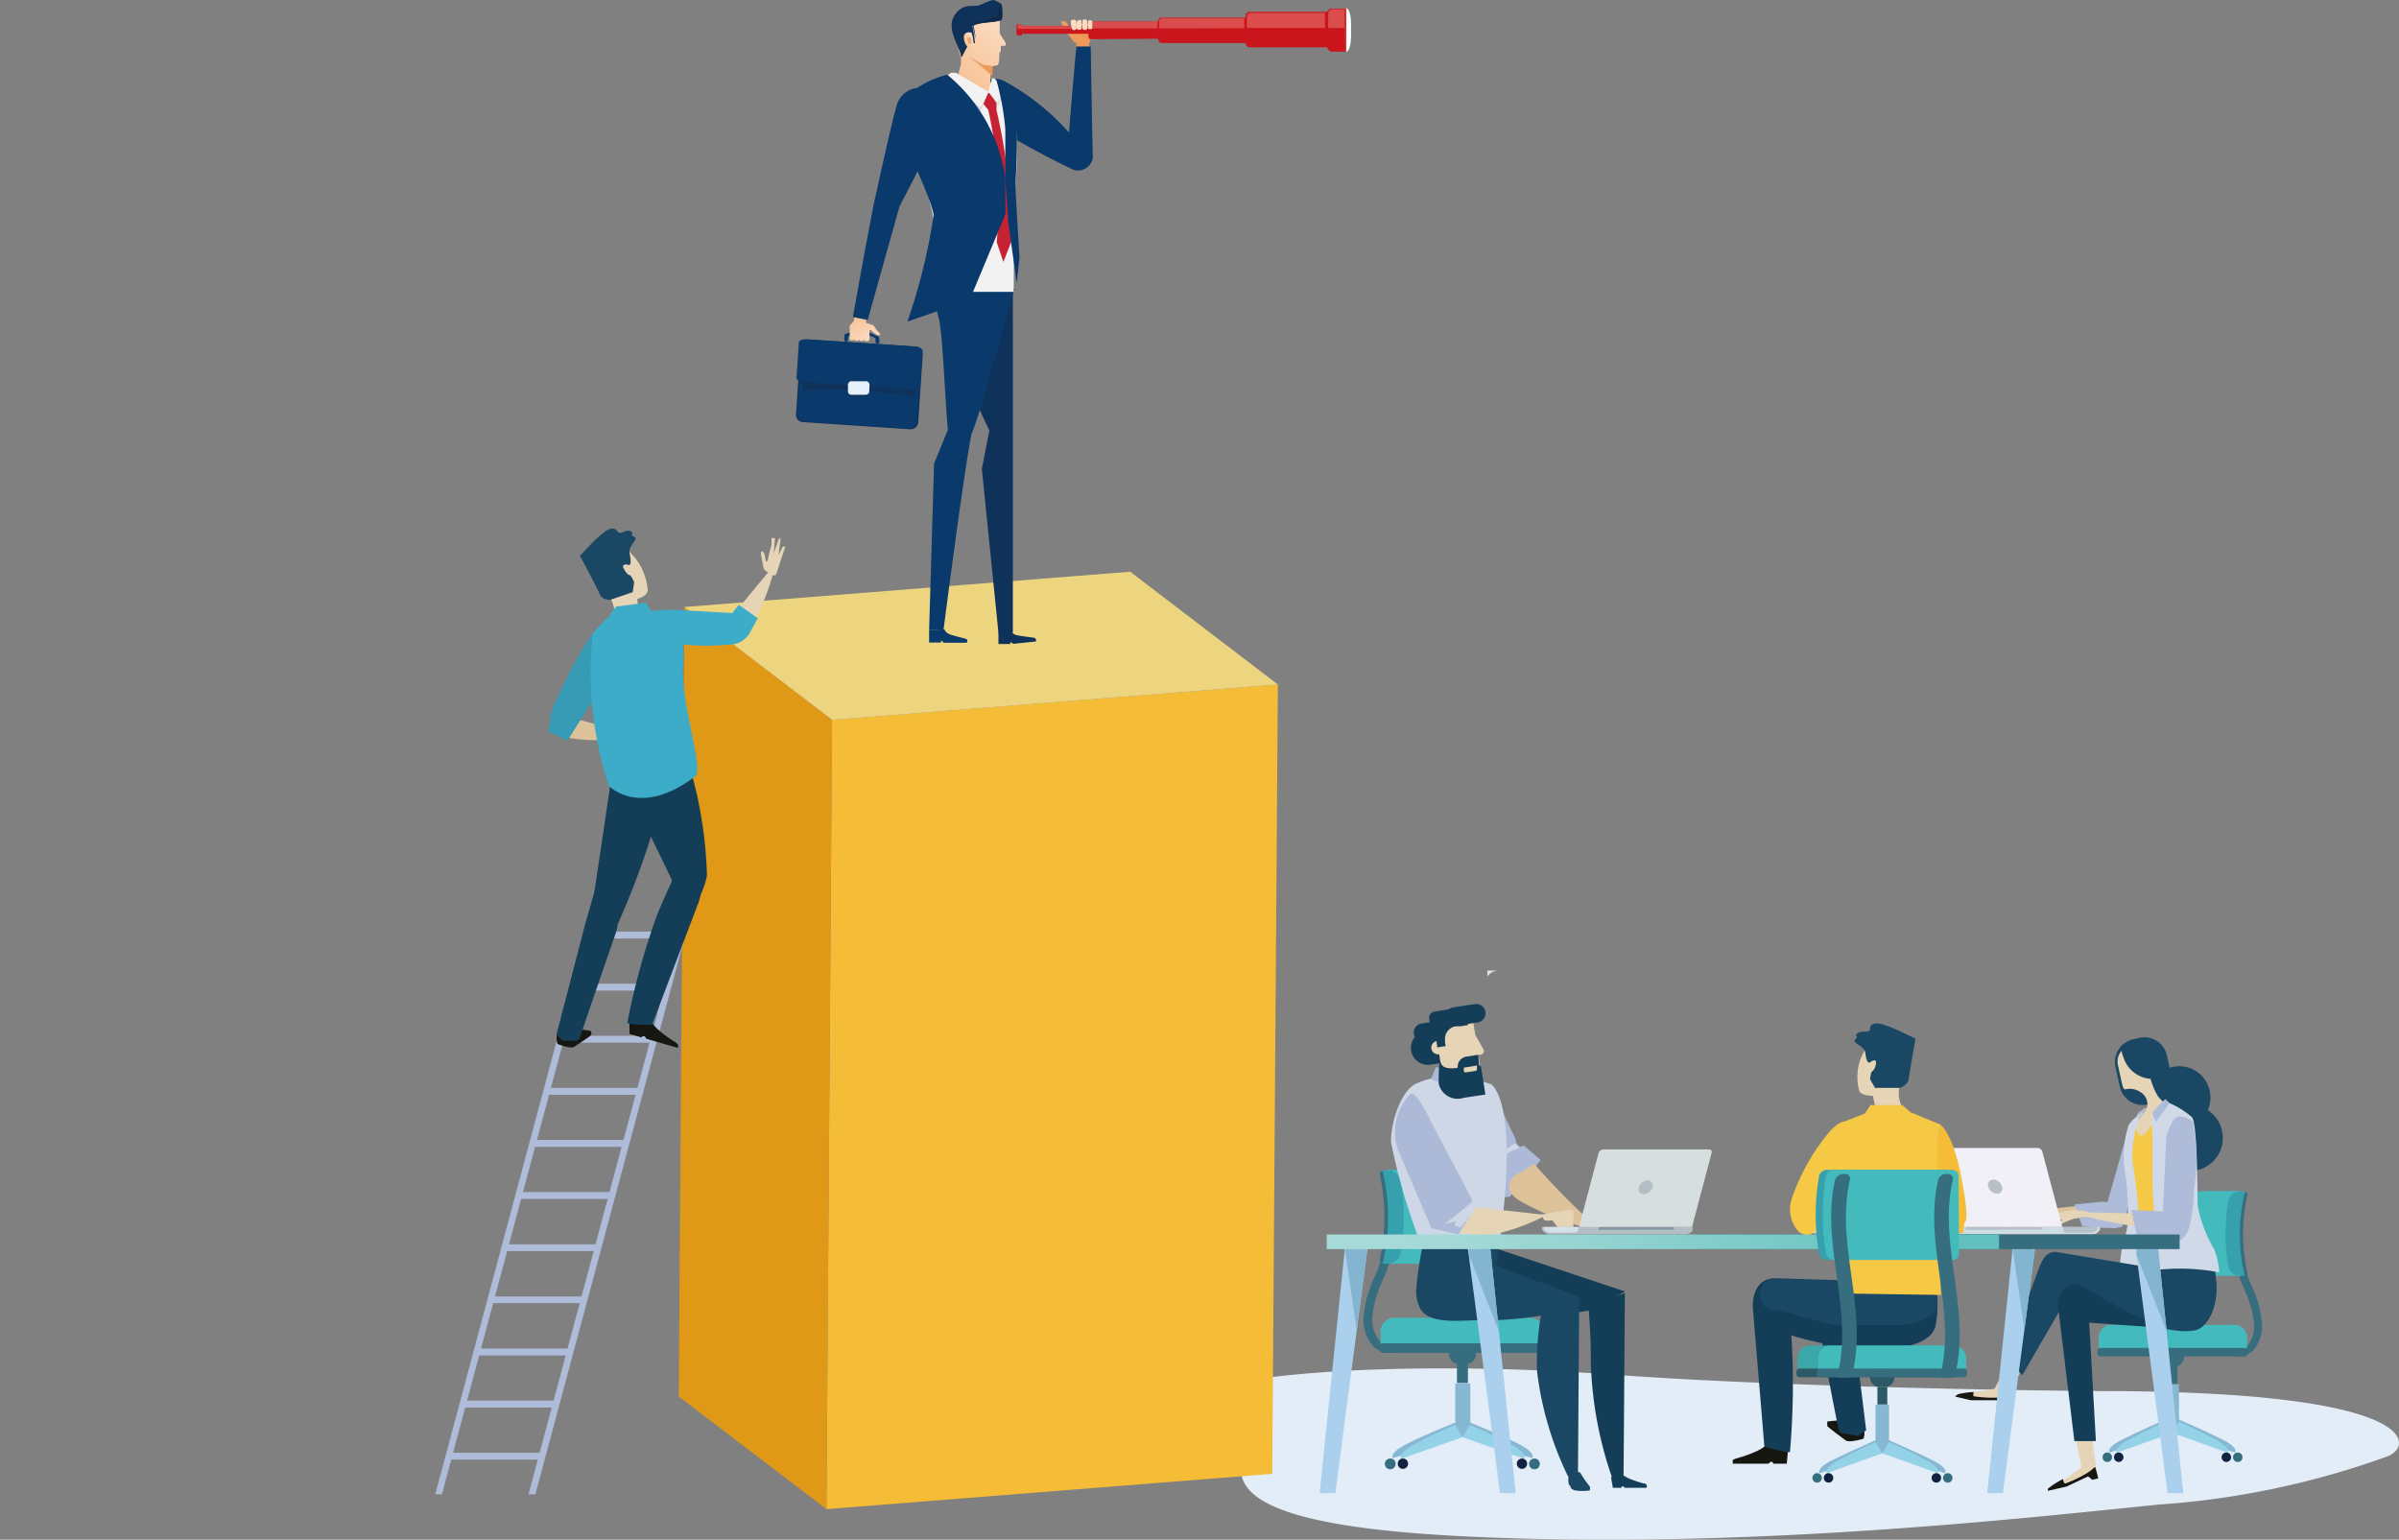 <svg xmlns="http://www.w3.org/2000/svg" xmlns:xlink="http://www.w3.org/1999/xlink" viewBox="0 0 111.44 71.53"><rect x="0" y="0" width="111.44" height="71.53" fill="#808080" stroke="none"/><defs><filter id="luminosity-noclip" x="65.45" y="-8179.69" width="12.94" height="32766" filterUnits="userSpaceOnUse" color-interpolation-filters="sRGB"><feFlood flood-color="#fff" result="bg"/><feBlend in="SourceGraphic" in2="bg"/></filter><mask id="mask" x="65.45" y="-8179.69" width="12.94" height="32766" maskUnits="userSpaceOnUse"><g style="filter:url(#luminosity-noclip)"/></mask><linearGradient id="New_Gradient_Swatch_95" x1="-1969.16" y1="312.91" x2="-1954.87" y2="353.9" gradientTransform="matrix(-0.22, 0, 0, 0.22, -354.13, -67.7)" gradientUnits="userSpaceOnUse"><stop offset="0" stop-color="#fff"/><stop offset="1"/></linearGradient><filter id="luminosity-noclip-2" x="17.03" y="-8179.69" width="19.44" height="32766" filterUnits="userSpaceOnUse" color-interpolation-filters="sRGB"><feFlood flood-color="#fff" result="bg"/><feBlend in="SourceGraphic" in2="bg"/></filter><mask id="mask-2" x="17.03" y="-8179.69" width="19.44" height="32766" maskUnits="userSpaceOnUse"><g style="filter:url(#luminosity-noclip-2)"/></mask><linearGradient id="New_Gradient_Swatch_95-2" x1="-1769.33" y1="317.84" x2="-1747.84" y2="379.44" xlink:href="#New_Gradient_Swatch_95"/><filter id="luminosity-noclip-3" x="62.92" y="-8179.69" width="30.79" height="32766" filterUnits="userSpaceOnUse" color-interpolation-filters="sRGB"><feFlood flood-color="#fff" result="bg"/><feBlend in="SourceGraphic" in2="bg"/></filter><mask id="mask-3" x="62.92" y="-8179.69" width="30.79" height="32766" maskUnits="userSpaceOnUse"><g style="filter:url(#luminosity-noclip-3)"/></mask><linearGradient id="New_Gradient_Swatch_95-3" x1="-1983.89" y1="321.18" x2="-1983.89" y2="462.88" xlink:href="#New_Gradient_Swatch_95"/><filter id="luminosity-noclip-4" x="0" y="-8179.69" width="22.44" height="32766" filterUnits="userSpaceOnUse" color-interpolation-filters="sRGB"><feFlood flood-color="#fff" result="bg"/><feBlend in="SourceGraphic" in2="bg"/></filter><mask id="mask-4" x="0" y="-8179.69" width="22.44" height="32766" maskUnits="userSpaceOnUse"><g style="filter:url(#luminosity-noclip-4)"/></mask><linearGradient id="New_Gradient_Swatch_95-4" x1="-1676.07" y1="359.42" x2="-1676.07" y2="462.66" xlink:href="#New_Gradient_Swatch_95"/><filter id="luminosity-noclip-5" x="65.45" y="4.08" width="12.94" height="5.83" filterUnits="userSpaceOnUse" color-interpolation-filters="sRGB"><feFlood flood-color="#fff" result="bg"/><feBlend in="SourceGraphic" in2="bg"/></filter><mask id="mask-5" x="65.45" y="4.08" width="12.94" height="5.83" maskUnits="userSpaceOnUse"><g style="mask:url(#mask);filter:url(#luminosity-noclip-5)"><path d="M78.38,9.91H65.45v0a2.6,2.6,0,0,1,2.6-2.6,2.75,2.75,0,0,1,.7.1,3.81,3.81,0,0,1,7.59.52v0A2.31,2.31,0,0,1,78.38,9.91Z" style="mix-blend-mode:multiply;fill:url(#New_Gradient_Swatch_95)"/></g></mask><linearGradient id="New_Gradient_Swatch_82" x1="-1969.16" y1="312.91" x2="-1954.87" y2="353.9" gradientTransform="matrix(-0.22, 0, 0, 0.22, -354.13, -67.7)" gradientUnits="userSpaceOnUse"><stop offset="0" stop-color="#acc1d6"/><stop offset="1" stop-color="#acc1d6"/></linearGradient><filter id="luminosity-noclip-6" x="17.03" y="6.95" width="19.44" height="8.76" filterUnits="userSpaceOnUse" color-interpolation-filters="sRGB"><feFlood flood-color="#fff" result="bg"/><feBlend in="SourceGraphic" in2="bg"/></filter><mask id="mask-6" x="17.03" y="6.95" width="19.44" height="8.76" maskUnits="userSpaceOnUse"><g style="mask:url(#mask-2);filter:url(#luminosity-noclip-6)"><path d="M36.47,15.71H17v-.06a3.91,3.91,0,0,1,3.91-3.9,4,4,0,0,1,1,.14,5.74,5.74,0,0,1,11.42.79v0A3.49,3.49,0,0,1,36.47,15.71Z" style="mix-blend-mode:multiply;fill:url(#New_Gradient_Swatch_95-2)"/></g></mask><linearGradient id="New_Gradient_Swatch_82-2" x1="-1757.79" y1="350.92" x2="-1736.31" y2="412.52" xlink:href="#New_Gradient_Swatch_82"/><filter id="luminosity-noclip-7" x="62.92" y="14.42" width="30.79" height="18.53" filterUnits="userSpaceOnUse" color-interpolation-filters="sRGB"><feFlood flood-color="#fff" result="bg"/><feBlend in="SourceGraphic" in2="bg"/></filter><mask id="mask-7" x="62.92" y="14.42" width="30.79" height="18.53" maskUnits="userSpaceOnUse"><g style="mask:url(#mask-3);filter:url(#luminosity-noclip-7)"><path d="M65.44,27.75a4.92,4.92,0,0,1,0-.67,5.67,5.67,0,0,1,4.36-5.52h0L70,21.5h.07l.18,0h.11l.16,0h.55a6,6,0,0,1,1.54.21A8.34,8.34,0,0,1,76,16h0a9.15,9.15,0,0,1,1.13-.68l0,0,.24-.11.1,0,.22-.1.13,0,.21-.08.16-.05.19-.06.27-.08.21-.05.24-.06.15,0,.23,0,.16,0,.24,0,.15,0,.26,0h.53a8.34,8.34,0,0,1,8.34,8.34v0a5.09,5.09,0,0,1,3.84,2.55l0,0,.08.15,0,.06.06.14,0,.08.06.13,0,.1.05.12,0,.11a.56.56,0,0,1,0,.12l0,.11s0,.08,0,.12,0,.08,0,.12l0,.12s0,.08,0,.13,0,.07,0,.11,0,.09,0,.14,0,.07,0,.1a1,1,0,0,1,0,.17s0,0,0,.08v.59a1.94,1.94,0,0,1,0,.24v0A5.09,5.09,0,0,1,88.63,33H65.52a2.6,2.6,0,0,1-.08-5.2Z" style="mix-blend-mode:multiply;fill:url(#New_Gradient_Swatch_95-3)"/></g></mask><linearGradient id="New_Gradient_Swatch_82-3" x1="-1983.89" y1="321.18" x2="-1983.89" y2="462.88" xlink:href="#New_Gradient_Swatch_82"/><filter id="luminosity-noclip-8" x="0" y="19.47" width="22.44" height="13.5" filterUnits="userSpaceOnUse" color-interpolation-filters="sRGB"><feFlood flood-color="#fff" result="bg"/><feBlend in="SourceGraphic" in2="bg"/></filter><mask id="mask-8" x="0" y="19.47" width="22.44" height="13.5" maskUnits="userSpaceOnUse"><g style="mask:url(#mask-4);filter:url(#luminosity-noclip-8)"><path d="M1.83,29.19c0-.16,0-.33,0-.49a4.13,4.13,0,0,1,3.17-4H5l.15,0h0l.14,0H6a4.2,4.2,0,0,1,1.12.15,6.05,6.05,0,0,1,2.47-4.1h0a6.3,6.3,0,0,1,.83-.5h0l.18-.08.07,0,.16-.06.09,0,.16-.06.11,0,.14,0,.2-.06.15,0,.17,0,.12,0,.16,0,.12,0,.17,0h.11l.2,0h.38a6.08,6.08,0,0,1,6.08,6.07v0A3.73,3.73,0,0,1,22,27.44v0l.06.11,0,.05a1,1,0,0,1,0,.1l0,.06,0,.09,0,.07,0,.09a.24.24,0,0,1,0,.08l0,.08,0,.09a.24.24,0,0,0,0,.08s0,.06,0,.09,0,.06,0,.09,0,.06,0,.09,0,.06,0,.08,0,.07,0,.11,0,.05,0,.07,0,.08,0,.12v.06a1.21,1.21,0,0,1,0,.19,1.27,1.27,0,0,1,0,.2v0a1.1,1.1,0,0,1,0,.18h0A3.7,3.7,0,0,1,18.73,33H1.9a1.89,1.89,0,0,1-.07-3.78Z" style="mix-blend-mode:multiply;fill:url(#New_Gradient_Swatch_95-4)"/></g></mask><linearGradient id="New_Gradient_Swatch_82-4" x1="-1676.07" y1="359.42" x2="-1676.07" y2="462.66" xlink:href="#New_Gradient_Swatch_82"/><radialGradient id="New_Gradient_Swatch_39" cx="63.11" cy="47.86" r="27.84" gradientUnits="userSpaceOnUse"><stop offset="0" stop-color="#cce8e6"/><stop offset="1" stop-color="#62c1be"/></radialGradient><linearGradient id="linear-gradient" x1="321.46" y1="-15.51" x2="322.99" y2="-15.51" gradientTransform="matrix(-0.99, 0.16, 0.16, 0.99, 370.86, -33.25)" gradientUnits="userSpaceOnUse"><stop offset="0" stop-color="#ec9959"/><stop offset="1" stop-color="#edad7c"/></linearGradient><linearGradient id="linear-gradient-2" x1="322.3" y1="-16.04" x2="322.54" y2="-16.04" gradientTransform="matrix(-0.99, 0.16, 0.16, 0.99, 370.86, -33.25)" gradientUnits="userSpaceOnUse"><stop offset="0" stop-color="#fbdbc2"/><stop offset="1" stop-color="#f7c59b"/></linearGradient><linearGradient id="linear-gradient-3" x1="322.03" y1="-16.01" x2="322.28" y2="-16.01" xlink:href="#linear-gradient-2"/><linearGradient id="linear-gradient-4" x1="321.77" y1="-15.98" x2="322.05" y2="-15.98" xlink:href="#linear-gradient-2"/><linearGradient id="linear-gradient-5" x1="321.54" y1="-15.9" x2="321.81" y2="-15.9" xlink:href="#linear-gradient-2"/><linearGradient id="linear-gradient-6" x1="762.48" y1="-62.08" x2="760.42" y2="-59.95" gradientTransform="translate(-715.2 69.86) rotate(-0.5)" xlink:href="#linear-gradient-2"/><linearGradient id="linear-gradient-7" x1="757.7" y1="26.11" x2="757.34" y2="26.23" gradientTransform="translate(-708.7 81.9) rotate(-8.04)" xlink:href="#linear-gradient-2"/><linearGradient id="linear-gradient-8" x1="757.44" y1="26.17" x2="757.59" y2="26.17" gradientTransform="translate(-708.7 81.9) rotate(-8.04)" xlink:href="#linear-gradient"/><linearGradient id="linear-gradient-9" x1="248.79" y1="3.18" x2="249.63" y2="2.76" gradientTransform="matrix(-1, 0, 0, 1, 294.64, 0)" xlink:href="#linear-gradient"/><linearGradient id="linear-gradient-10" x1="41.75" y1="-15.28" x2="41.1" y2="-16.34" gradientTransform="translate(-2.54 27.76) rotate(4.65)" xlink:href="#linear-gradient-2"/></defs><title>アセット 3</title><g id="レイヤー_2" data-name="レイヤー 2"><g id="レイヤー_1-2" data-name="レイヤー 1"><g style="mask:url(#mask-5)"><path d="M78.38,9.91H65.45v0a2.6,2.6,0,0,1,2.6-2.6,2.75,2.75,0,0,1,.7.1,3.81,3.81,0,0,1,7.59.52v0A2.31,2.31,0,0,1,78.38,9.91Z" style="fill:url(#New_Gradient_Swatch_82)"/></g><g style="mask:url(#mask-6)"><path d="M36.47,15.71H17v-.06a3.91,3.91,0,0,1,3.91-3.9,4,4,0,0,1,1,.14,5.74,5.74,0,0,1,11.42.79v0A3.49,3.49,0,0,1,36.47,15.71Z" style="fill:url(#New_Gradient_Swatch_82-2)"/></g><g style="mask:url(#mask-7)"><path d="M65.44,27.75a4.92,4.92,0,0,1,0-.67,5.67,5.67,0,0,1,4.36-5.52h0L70,21.5h.07l.18,0h.11l.16,0h.55a6,6,0,0,1,1.54.21A8.34,8.34,0,0,1,76,16h0a9.15,9.15,0,0,1,1.13-.68l0,0,.24-.11.1,0,.22-.1.13,0,.21-.08.16-.05.19-.06.27-.08.21-.05.24-.06.15,0,.23,0,.16,0,.24,0,.15,0,.26,0h.53a8.34,8.34,0,0,1,8.34,8.34v0a5.09,5.09,0,0,1,3.84,2.55l0,0,.08.15,0,.06.06.14,0,.08.06.13,0,.1.05.12,0,.11a.56.56,0,0,1,0,.12l0,.11s0,.08,0,.12,0,.08,0,.12l0,.12s0,.08,0,.13,0,.07,0,.11,0,.09,0,.14,0,.07,0,.1a1,1,0,0,1,0,.17s0,0,0,.08v.59a1.94,1.94,0,0,1,0,.24v0A5.09,5.09,0,0,1,88.63,33H65.52a2.6,2.6,0,0,1-.08-5.2Z" style="fill:url(#New_Gradient_Swatch_82-3)"/></g><g style="mask:url(#mask-8)"><path d="M1.83,29.19c0-.16,0-.33,0-.49a4.13,4.13,0,0,1,3.17-4H5l.15,0h0l.14,0H6a4.2,4.2,0,0,1,1.12.15,6.05,6.05,0,0,1,2.47-4.1h0a6.3,6.3,0,0,1,.83-.5h0l.18-.08.07,0,.16-.06.09,0,.16-.06.11,0,.14,0,.2-.06.15,0,.17,0,.12,0,.16,0,.12,0,.17,0h.11l.2,0h.38a6.08,6.08,0,0,1,6.08,6.07v0A3.73,3.73,0,0,1,22,27.44v0l.06.11,0,.05a1,1,0,0,1,0,.1l0,.06,0,.09,0,.07,0,.09a.24.24,0,0,1,0,.08l0,.08,0,.09a.24.24,0,0,0,0,.08s0,.06,0,.09,0,.06,0,.09,0,.06,0,.09,0,.06,0,.08,0,.07,0,.11,0,.05,0,.07,0,.08,0,.12v.06a1.21,1.21,0,0,1,0,.19,1.27,1.27,0,0,1,0,.2v0a1.1,1.1,0,0,1,0,.18h0A3.7,3.7,0,0,1,18.73,33H1.9a1.89,1.89,0,0,1-.07-3.78Z" style="fill:url(#New_Gradient_Swatch_82-4)"/></g><path d="M69.63,45.09h-.54v.28A.66.66,0,0,1,69.63,45.09Z" style="fill:#dbe4e9"/><path d="M98.65,64.63c-4,0-16.28-.21-23.75-.77-13.85-1-25.16.76-17.73,2.78,2.08.57-3.9,4,10.76,4.73,12.87.65,26-.83,32.33-1.47a38.94,38.94,0,0,0,10.64-2.24C112.09,67.22,112.53,64.76,98.65,64.63Z" style="fill:#e3edf8"/><path d="M64.52,62.84a1.11,1.11,0,0,1-.7-.26A1.9,1.9,0,0,1,63.36,61a5.79,5.79,0,0,1,.46-1.61,6.13,6.13,0,0,0,.56-3.41l.41-.06a6.63,6.63,0,0,1-.59,3.62A5.42,5.42,0,0,0,63.77,61a1.61,1.61,0,0,0,.31,1.29.68.68,0,0,0,.54.15l.08.4A.72.72,0,0,1,64.52,62.84Z" style="fill:#366d7f"/><path d="M67.65,66.07l.39.6-3.33,1.07s-.22-.21.6-.64S67.65,66.07,67.65,66.07Z" style="fill:#86b7d3"/><path d="M68.24,66.07l-.4.6,3.33,1.07s.23-.21-.59-.64S68.24,66.07,68.24,66.07Z" style="fill:#86b7d3"/><rect x="67.6" y="64.27" width="0.7" height="2.48" style="fill:#86b7d3"/><path d="M67.6,66.2l.34.57-2.85,1s-.19-.2.51-.61A20,20,0,0,1,67.6,66.2Z" style="fill:#94d3e7"/><path d="M68.28,66.2l-.34.57,2.86,1s.19-.2-.51-.61A20.8,20.8,0,0,0,68.28,66.2Z" style="fill:#94d3e7"/><path d="M65.41,68a.24.24,0,1,1-.24-.24A.24.24,0,0,1,65.41,68Z" style="fill:#112240"/><path d="M70.94,68a.24.24,0,0,1-.24.24.24.24,0,1,1,0-.48A.24.24,0,0,1,70.94,68Z" style="fill:#112240"/><path d="M64.83,68a.25.25,0,1,1-.24-.24A.24.24,0,0,1,64.83,68Z" style="fill:#366d7f"/><path d="M71.53,68a.25.25,0,1,1-.25-.24A.25.25,0,0,1,71.53,68Z" style="fill:#366d7f"/><rect x="67.68" y="63.36" width="0.51" height="0.89" style="fill:#366d7f"/><path d="M68.57,62.89a.49.49,0,0,1-.5.49h-.28a.49.49,0,0,1-.49-.49h0a.49.49,0,0,1,.49-.5h.28a.5.5,0,0,1,.5.5Z" style="fill:#366d7f"/><path d="M71.72,62.43s0-.42,0-.48a.66.66,0,0,0-.58-.73H64.71a.66.66,0,0,0-.58.73c0,.06,0,.43,0,.48Z" style="fill:#43bbbd"/><path d="M64.07,62.63c0,.12.07.22.16.22h7.41c.09,0,.16-.1.16-.22h0c0-.12-.07-.22-.16-.22H64.23c-.09,0-.16.1-.16.22Z" style="fill:#366d7f"/><path d="M64.43,58.71l1.35,0c1.1,0,2.06-.19,2.11-.47a9.36,9.36,0,0,0,0-3.42c0-.28-1-.48-2.15-.47l-1.37,0A9.19,9.19,0,0,1,64.43,58.71Z" style="fill:#43bbbd"/><path d="M64.28,54.41c-.12,0-.21.06-.19.13a9.33,9.33,0,0,1,0,4c0,.07.07.13.19.13h0c.12,0,.24-.06.25-.13a9.18,9.18,0,0,0,0-4c0-.07-.13-.13-.25-.13Z" style="fill:#366d7f"/><path d="M64.23,58.71l.29,0a.59.59,0,0,0,.54-.48,9.37,9.37,0,0,0,0-3.38.59.59,0,0,0-.55-.48l-.29,0A9.46,9.46,0,0,1,64.23,58.71Z" style="fill:#36a0ad"/><path d="M67.87,50.29s-.94.34,0,3,1.51,2.38,1.51,2.38l.75-.07,1.44-1.71-.78-.67-.15.06a.39.39,0,0,1-.23-.27c0-.19-.33-.65-.94-2.14A1.31,1.31,0,0,0,67.87,50.29Z" style="fill:#acbad7"/><path d="M71.27,54.07a32.53,32.53,0,0,0,2.53,2.6c.49.42.88.27.29.47a12.87,12.87,0,0,1-3.48-1.35c-.77-.44-.54-1-.11-1.25S71.27,54.07,71.27,54.07Z" style="fill:#dec29a"/><path d="M69.72,53.53l.48-.3.19-.12a.41.41,0,0,0,.21.21l-.4.16-.43.28-.44.53Z" style="fill:#ced7e6"/><path d="M69.61,58.06,66.08,58a29.4,29.4,0,0,1-1.46-4.91c-.05-.74.39-2.37,1.15-2.74a3.65,3.65,0,0,1,1-.3,6,6,0,0,1,2.49.32S70.64,51.09,69.61,58.06Z" style="fill:#ced7e6"/><path d="M75.42,68.49s-.34.52-.52.2a17.88,17.88,0,0,1-1-5.3c0-1.69-.12-2.71-.12-2.71l1.7-.61Z" style="fill:#143e58"/><path d="M69.49,58l6,2-1.56.87s-6.16,1.08-6.26-1.2C67.53,57.81,69.49,58,69.49,58Z" style="fill:#143e58"/><path d="M73.3,68.53s-.31.29-.49,0a15.33,15.33,0,0,1-1.41-4.82,12.63,12.63,0,0,1,.23-2.85l1.73-.6Z" style="fill:#194764"/><path d="M67.64,58.09l5.69,2.15-1.56.85S66,62.16,65.88,59.88,67.64,58.09,67.64,58.09Z" style="fill:#194764"/><path d="M65.78,60a1.8,1.8,0,0,0,.25.89c.54.65,1.82.44,2.84.44a5.41,5.41,0,0,0,.33-.8L69.63,58,66.06,58A16.51,16.51,0,0,0,65.78,60Z" style="fill:#194764"/><path d="M71.58,56.43l1.3-.23s.21,0,.21.12,0,.79,0,.79L72.84,57l-.34.21-.39-.52a1,1,0,0,1-.37,0S71.58,56.43,71.58,56.43Z" style="fill:#e6d4b7"/><path d="M68.37,56.06l3.46.39a9.4,9.4,0,0,1-2.71.95,7.33,7.33,0,0,1-1.64-.19Z" style="fill:#e6d4b7"/><path d="M66.67,52.48l1.72,3.27-.1.26.27.05-.81,1.29-1.26-.29-1.55-3.65a2.54,2.54,0,0,1,.56-2.57C65.8,50.58,66.51,52.22,66.67,52.48Z" style="fill:#acbad7"/><path d="M67.11,56.86s.81-.62,1.23-1l0,.11.27.05-.28.44-.49.57-.28-.1.1-.2Z" style="fill:#ced7e6"/><path d="M73.85,69.06a.39.39,0,0,1,0,.18,2.37,2.37,0,0,1-.7,0,.53.53,0,0,1-.19-.12s0-.06,0-.07,0,0,0,0-.08-.07-.08-.08a1,1,0,0,1,0-.46s.46-.22.54-.07A5.28,5.28,0,0,0,73.85,69.06Z" style="fill:#194764"/><path d="M74.84,68.64l.08.48h.4s0-.07.06-.07.07.07.1.07h1a.13.13,0,0,0-.13-.2c-.21-.07-.84-.23-1-.45S74.84,68.64,74.84,68.64Z" style="fill:#143e58"/><rect x="66.68" y="49.58" width="0.62" height="0.88" transform="translate(-5.75 91.23) rotate(-66.28)" style="fill:#acbad7"/><path d="M68.12,47.65a.43.43,0,0,1-.36.49l-1.59.25a.43.43,0,0,1-.49-.35h0a.42.42,0,0,1,.36-.49l1.59-.25a.43.43,0,0,1,.49.35Z" style="fill:#143e58"/><path d="M67.94,48.43a.78.78,0,0,1-.65.9l-.84.13a.78.78,0,0,1-.9-.65h0a.8.8,0,0,1,.66-.91l.83-.13a.78.78,0,0,1,.9.66Z" style="fill:#143e58"/><path d="M68.77,49.58l-.39-2.44c-.06-.39-.31,0-.7.11l-.38.06a.71.71,0,0,0-.59.81L67,49.86Z" style="fill:#e6d4b7"/><path d="M67.11,48.62a.32.32,0,0,1-.26.36h0a.32.32,0,0,1-.36-.26h0a.32.32,0,0,1,.26-.36h0a.32.32,0,0,1,.36.26Z" style="fill:#e6d4b7"/><path d="M68.44,48.85a.18.18,0,0,0,.2.15l.15,0a.18.18,0,0,0,.14-.21s-.46-.88-.56-.86a.33.33,0,0,0-.05.19Z" style="fill:#e6d4b7"/><path d="M67.76,49.6c-.7.11-.81-.09-.87-.34a5.34,5.34,0,0,0-.06.85l0,.22A.9.9,0,0,0,68,51l1-.15-.17-1.09-.05-.26Z" style="fill:#143e58"/><path d="M68.67,49l-.56.09a.47.47,0,0,0-.39.54.42.42,0,0,0,0,.12l1-.16Z" style="fill:#143e58"/><path d="M68,49.6l0,.16a.08.08,0,0,0,.09.06l.46-.07a.08.08,0,0,0,.06-.09l0-.16Z" style="fill:#e6d4b7"/><path d="M68.07,46.75,66.63,47a.29.29,0,0,0-.24.33l.09.56,1.72-.27Z" style="fill:#143e58"/><path d="M69,47a.43.43,0,0,1-.36.5l-1,.15a.43.43,0,0,1-.5-.36h0a.44.44,0,0,1,.36-.49l1-.15A.43.43,0,0,1,69,47Z" style="fill:#143e58"/><rect x="66.69" y="47.59" width="0.39" height="1.04" transform="translate(-6.68 11.01) rotate(-8.96)" style="fill:#143e58"/><rect x="66.76" y="47.07" width="1.16" height="1.22" transform="translate(-6.6 11.06) rotate(-8.95)" style="fill:#143e58"/><path d="M67.13,48.35a.59.59,0,0,1,.49-.67l.3,0c.32-.05.53.19.58.51h0a.59.59,0,0,1-.49.67l-.21,0a.59.59,0,0,1-.67-.49Z" style="fill:#e6d4b7"/><path d="M71.63,57.14h0V57h7v.17h0l0,0a.47.47,0,0,1-.43.17h-6.1a.48.48,0,0,1-.44-.17Z" style="fill:#b3bfc5"/><path d="M73.31,57.17h0v0a.31.31,0,0,1-.11.09H72.13a.48.48,0,0,1-.42-.14l0,0h0V57h1.62Z" style="fill:#d5e1e9"/><rect x="74.26" y="57.01" width="3.5" height="0.12" style="fill:#8396a1"/><path d="M73.35,57l.91-3.44a.24.24,0,0,1,.21-.16h4.91a.12.12,0,0,1,.13.16L78.6,57Z" style="fill:#d7dee0"/><path d="M76.13,55.16a.24.24,0,0,0,.24.32.45.45,0,0,0,.4-.32.24.24,0,0,0-.23-.32A.45.45,0,0,0,76.13,55.16Z" style="fill:#b3bfc5"/><path d="M104,63a1,1,0,0,0,.64-.23,1.73,1.73,0,0,0,.41-1.48,4.89,4.89,0,0,0-.41-1.45,5.61,5.61,0,0,1-.51-3.09l-.36-.06A5.94,5.94,0,0,0,104.3,60a5,5,0,0,1,.39,1.35,1.45,1.45,0,0,1-.29,1.17.63.63,0,0,1-.49.13l-.07.36A.76.76,0,0,0,104,63Z" style="fill:#366d7f"/><path d="M101.18,65.93l-.36.55,3,1s.2-.2-.54-.58S101.18,65.93,101.18,65.93Z" style="fill:#86b7d3"/><path d="M100.64,65.93l.36.55-3,1s-.2-.2.54-.58S100.64,65.93,100.64,65.93Z" style="fill:#86b7d3"/><rect x="100.59" y="64.3" width="0.63" height="2.24" style="fill:#86b7d3"/><path d="M101.22,66.05l-.31.52,2.58.92s.17-.18-.46-.55S101.22,66.05,101.22,66.05Z" style="fill:#94d3e7"/><path d="M100.6,66.05l.31.52-2.58.92s-.18-.18.46-.55A19.18,19.18,0,0,1,100.6,66.05Z" style="fill:#94d3e7"/><path d="M103.2,67.7a.22.22,0,1,0,.22-.22A.22.22,0,0,0,103.2,67.7Z" style="fill:#112240"/><path d="M98.2,67.7a.22.22,0,1,0,.22-.22A.22.22,0,0,0,98.2,67.7Z" style="fill:#112240"/><path d="M103.73,67.7a.22.22,0,1,0,.22-.22A.22.22,0,0,0,103.73,67.7Z" style="fill:#366d7f"/><path d="M97.67,67.7a.22.22,0,1,0,.22-.22A.22.22,0,0,0,97.67,67.7Z" style="fill:#366d7f"/><rect x="100.69" y="63.48" width="0.46" height="0.81" style="fill:#366d7f"/><path d="M100.34,63.06a.45.45,0,0,0,.45.44H101a.45.45,0,0,0,.45-.44h0a.45.45,0,0,0-.45-.45h-.25a.45.45,0,0,0-.45.45Z" style="fill:#366d7f"/><path d="M97.49,62.64s0-.38,0-.44a.6.6,0,0,1,.53-.65h5.84a.6.6,0,0,1,.52.65c0,.06,0,.39,0,.44Z" style="fill:#43bbbd"/><path d="M104.41,62.82c0,.11-.06.2-.14.2H97.56c-.08,0-.14-.09-.14-.2h0c0-.11.06-.2.14-.2h6.71c.08,0,.14.09.14.2Z" style="fill:#366d7f"/><path d="M104.09,59.27l-1.22,0c-1,0-1.87-.17-1.91-.42a8.5,8.5,0,0,1,0-3.1c0-.25.92-.44,1.94-.42l1.24,0A8.38,8.38,0,0,0,104.09,59.27Z" style="fill:#43bbbd"/><path d="M104.22,55.38c.12,0,.19.06.18.12a8.33,8.33,0,0,0,0,3.65c0,.07-.07.12-.18.12h0c-.11,0-.21-.05-.22-.11a8.52,8.52,0,0,1,0-3.66.23.23,0,0,1,.23-.12Z" style="fill:#366d7f"/><path d="M104.27,59.27l-.26,0a.53.53,0,0,1-.49-.43,8.51,8.51,0,0,1,0-3.06.55.55,0,0,1,.5-.43l.27,0A8.34,8.34,0,0,0,104.27,59.27Z" style="fill:#36a0ad"/><path d="M98.19,56.35s0,.25-1.24.26a22.74,22.74,0,0,1-3-.31L96.75,56S97.85,56,98.19,56.35Z" style="fill:#dec29a"/><path d="M94.87,56.39a2.05,2.05,0,0,0-1.06.42,3.63,3.63,0,0,0-.46.25c.12-.26.31-.27.4-.36s.07,0-.14-.05-.32.21-.47.33a.42.42,0,0,1-.21.12,2.46,2.46,0,0,1,.34-.39,2.85,2.85,0,0,1,.58-.43,2.35,2.35,0,0,1,.8-.05C95,56.26,95.29,56.38,94.87,56.39Z" style="fill:#dec29a"/><path d="M93.88,56.29a3.12,3.12,0,0,0-.52.19,3.46,3.46,0,0,0-.28.29.57.57,0,0,0,.26-.12A4.94,4.94,0,0,1,93.88,56.29Z" style="fill:#dec29a"/><path d="M97.63,55.83s1.14,0,1.09.71a.52.52,0,0,1-.63.51c-.64,0-1.37-.09-1.37-.09l-.36-1Z" style="fill:#aebcd9"/><path d="M97.88,55.92l1-3.52s.15-.51.42-.43.22.55.19.8a8.34,8.34,0,0,1-.31,1.95c-.2.76-.36,1.63-.54,2.12s-.37-.13-.72-.25C97.26,56.35,97.88,55.92,97.88,55.92Z" style="fill:#aebcd9"/><path d="M99.81,51.27a1.45,1.45,0,1,0,1.1-1.7A1.44,1.44,0,0,0,99.81,51.27Z" style="fill:#194764"/><path d="M98.47,50.48a1.09,1.09,0,0,0,1.3.83l.16-.57a1.09,1.09,0,0,0,.82-1.3l-.09-.4a1.07,1.07,0,0,0-1.3-.82l-.27.06a1.09,1.09,0,0,0-.82,1.3Z" style="fill:#194764"/><path d="M98.55,48.82a1.71,1.71,0,0,0,.09.3,1.43,1.43,0,0,0,1.26,1,3.41,3.41,0,0,0,.33.79,1.76,1.76,0,0,0,.53.47c.18.46-1.66,2-1.74,2s.14-1.19.44-1.54a1.22,1.22,0,0,0,.29-.45.66.66,0,0,0-.3-.64.89.89,0,0,0-.69-.15.13.13,0,0,1-.09,0,.85.85,0,0,1-.09-.22l-.19-.87A.76.76,0,0,1,98.55,48.82Z" style="fill:#e6d4b7"/><path d="M100.46,58.61a4.14,4.14,0,0,1-.61.46,1.71,1.71,0,0,1-.67-.16s.13-2.22.08-3.09S99,54.68,99,54.41c0-.43-.31-.65-.21-1a10.41,10.41,0,0,1,.38-1.35c.16,1.4.69.32.8.15S100.46,58.61,100.46,58.61Z" style="fill:#f5c845"/><path d="M99.47,51.7s-.62.46-.62.67a4.77,4.77,0,0,0-.18,1.77,13.4,13.4,0,0,1,.18,2.48c0,.68-.35,1.27-.36,2.12,0,.66.14.71.14.71a.56.56,0,0,0,.54-.11,10.47,10.47,0,0,0,.16-3.05c0-.57-.21-1.91-.26-2.3a3.92,3.92,0,0,1,.06-1.1,4.43,4.43,0,0,1,.26-1s.17-.16.18-.18S99.52,51.64,99.47,51.7Z" style="fill:#d0d9e8"/><path d="M99.64,51.47s.13,0,0,.12a.36.36,0,0,0-.07.15s0-.05-.14,0a2.25,2.25,0,0,1-.2.17,1.46,1.46,0,0,1,.1-.23C99.41,51.65,99.64,51.47,99.64,51.47Z" style="fill:#aebcd9"/><path d="M100.22,53.2a1.51,1.51,0,0,0,3-.67,1.51,1.51,0,0,0-3,.67Z" style="fill:#194764"/><polygon points="97.11 66.18 97.39 68.35 96.16 68.91 95.48 69.06 96.69 68.16 96.3 66.2 97.11 66.18" style="fill:#e6d4b7"/><path d="M97.47,68.68l-.27.07L97,68.59l-1,.47-.87.2s0-.07,0-.1a3.89,3.89,0,0,1,.71-.45s0,.2.1.21a5.6,5.6,0,0,0,1-.48c.3-.18.35-.3.38-.28S97.47,68.68,97.47,68.68Z" style="fill:#161710"/><polygon points="94.15 63.16 93.18 65.01 91.83 64.95 91.17 64.76 92.65 64.52 93.46 62.94 94.15 63.16" style="fill:#e6d4b7"/><path d="M93.1,65.34l-.27-.06-.08-.23H91.54l-.72-.17a.67.67,0,0,1,.14-.11,3.7,3.7,0,0,1,.73-.1s-.06.16,0,.2a6,6,0,0,0,1.1.06,3.46,3.46,0,0,0,.47-.08A1.94,1.94,0,0,1,93.1,65.34Z" style="fill:#161710"/><path d="M101.25,57.63l-.72.31-.32,1-4.66-.77s-.48-.14-.78.61c-.43,1.06-1.53,4.39-1.53,4.39l.7.72,2.17-3.75s4.46,2.09,5.93,1.64c.57-.17,1-1.17.92-2.18a14.77,14.77,0,0,0-.22-1.51Z" style="fill:#194764"/><path d="M100.62,61.7l-3.57-.25.31,5.5-1,0-.78-6.45s.21-1,.89-.82S98.75,61.13,100.62,61.7Z" style="fill:#143e58"/><path d="M100.17,59s-.08-2.24-.15-3.31,0-3.11-.06-3.37a2.82,2.82,0,0,1,.05-.61s.32-.55.68-.5a4.05,4.05,0,0,1,1.12.68c.29.2.26,3.95.28,4.14a6.29,6.29,0,0,0,.76,2,3.57,3.57,0,0,1,.24,1.08A9.7,9.7,0,0,0,100.17,59Z" style="fill:#d0d9e8"/><polygon points="100.58 51.06 100.33 51.31 99.97 51.7 100.15 52.13 100.78 51.24 100.58 51.06" style="fill:#aebcd9"/><path d="M101.07,56.92s0,.27-1.5.11A29.91,29.91,0,0,1,96,56.3l3.42.08S100.7,56.47,101.07,56.92Z" style="fill:#e6d4b7"/><path d="M97.12,56.52a2.64,2.64,0,0,0-1.31.32,4,4,0,0,0-.57.2c.18-.26.41-.25.52-.33s.09,0-.16-.07-.4.18-.59.29a.59.59,0,0,1-.26.1,2.73,2.73,0,0,1,.44-.38,3.4,3.4,0,0,1,.74-.38,3,3,0,0,1,.95,0C97.25,56.4,97.63,56.57,97.12,56.52Z" style="fill:#e6d4b7"/><path d="M96,56.28a3.79,3.79,0,0,0-.64.14c-.07,0-.36.28-.36.28a.68.68,0,0,0,.32-.1A7,7,0,0,1,96,56.28Z" style="fill:#e6d4b7"/><path d="M100.47,56.28l.16-3.46s.19-.73.46-.9.77.17.77.17a9.19,9.19,0,0,1,.07,3.1c-.1,1.71-.26,2.59-1.07,2.47s-1.61-.29-1.61-.29L99,56.21Z" style="fill:#aebcd9"/><path d="M97.55,57.14h0V57H90.43v.17h0l0,0a.46.46,0,0,0,.44.17h6.2c.19,0,.35,0,.44-.17Z" style="fill:#cedce4"/><path d="M95.84,57.17h0v0a.31.31,0,0,0,.11.09H97a.5.5,0,0,0,.43-.14v0h0V57H95.84Z" style="fill:#b5c0c7"/><rect x="91.32" y="57.01" width="3.56" height="0.12" style="fill:#b5c0c7"/><path d="M95.8,57l-.93-3.5a.23.23,0,0,0-.21-.17h-5a.13.13,0,0,0-.13.17l.93,3.5Z" style="fill:#f1f0f6"/><path d="M93,55.13a.24.24,0,0,1-.24.32.44.44,0,0,1-.4-.32.24.24,0,0,1,.23-.33A.45.45,0,0,1,93,55.13Z" style="fill:#b5c0c7"/><polygon points="69.68 69.37 70.41 69.37 69.2 57.73 68.15 57.73 69.68 69.37" style="fill:#aad0ed"/><polygon points="68.22 58.26 69.63 61.86 69.23 57.99 69.2 57.73 68.28 57.73 68.22 58.26" style="fill:#84b5d0"/><polygon points="62.03 69.37 61.3 69.37 62.5 57.73 63.56 57.73 62.03 69.37" style="fill:#aad0ed"/><polygon points="63.49 58.26 63.02 61.79 62.47 57.99 62.5 57.73 63.42 57.73 63.49 58.26" style="fill:#84b5d0"/><polygon points="93.04 69.37 92.31 69.37 93.52 57.73 94.57 57.73 93.04 69.37" style="fill:#aad0ed"/><polygon points="94.5 58.26 94.04 61.79 93.49 57.99 93.52 57.73 94.44 57.73 94.5 58.26" style="fill:#84b5d0"/><polygon points="100.69 69.37 101.42 69.37 100.22 57.73 99.17 57.73 100.69 69.37" style="fill:#aad0ed"/><polygon points="99.23 58.26 100.65 61.86 100.25 57.99 100.22 57.73 99.3 57.73 99.23 58.26" style="fill:#84b5d0"/><rect x="78.86" y="57.35" width="22.39" height="0.68" style="fill:#366d7f"/><rect x="61.63" y="57.35" width="31.23" height="0.68" style="fill:url(#New_Gradient_Swatch_39)"/><path d="M83.06,67.35,83,68h-.63s0-.09-.08-.09-.1.09-.17.09H80.49s0-.13,0-.17a.59.59,0,0,1,.19-.08c.32-.09,1.24-.38,1.4-.68S83.06,67.35,83.06,67.35Z" style="fill:#161710"/><path d="M82.89,59.7s.17,1,.32,2.27a36.42,36.42,0,0,1-.06,5.47c0,.11-1.19-.23-1.19-.23s-.43-5.2-.53-6.37S82.18,59,82.89,59.7Z" style="fill:#143e58"/><path d="M84.88,66.25c0-.06,0-.21,0-.21A5.69,5.69,0,0,1,86,66a1.83,1.83,0,0,1,.29.14s.05.07.07.09,0,0,.08,0a.63.63,0,0,1,.12.09.72.72,0,0,1,0,.52s-.68.21-.83.07C85.27,66.57,85,66.37,84.88,66.25Z" style="fill:#161710"/><path d="M84.94,60.57s-.66-.38-.49.64c.4,2.47.77,4.28.94,5.11.07.31.17.26.17.26l.75.13.38-.26L86,60.86Z" style="fill:#143e58"/><path d="M82,60.73a39.43,39.43,0,0,0,3.61,1.83h2.77c.15,0,1.28-.17,1.52-.9a5.7,5.7,0,0,0,0-2.18.28.28,0,0,0-.28-.29H86.14c-.16,0-.47.13-.47.29l-3.35-.1A.81.81,0,0,0,82,60.73Z" style="fill:#194764"/><path d="M88.32,61.56H85.16s-2.77-.75-2.8-.76l.33,1.07a15.37,15.37,0,0,0,2.88.69h2.77c.15,0,1.28-.17,1.52-.9a3.08,3.08,0,0,0,.12-.83A2.47,2.47,0,0,1,88.32,61.56Z" style="fill:#143e58"/><path d="M87.15,51.59,87,50.91s-.53,0-.63-.22a2.45,2.45,0,0,1,.09-1.58c.36-.66.51-1.81,2.16-.89.63.35-.34,2-.41,2.41a1.49,1.49,0,0,0,.14.79l-.39.26Z" style="fill:#e6d4b7"/><path d="M84.41,56.22l2.85,1a20,20,0,0,1-3.37.05C83.82,56.2,84.41,56.22,84.41,56.22Z" style="fill:#e6d4b7"/><path d="M90.11,52.24s.57.27,1,2.45.15,2.09.15,2.09l-.07.5-1.06.09-.57-1.88Z" style="fill:#f4bc37"/><path d="M90.15,52.25l-1.4-.58-.38-.33-1.48,0-.26.39-1.15.45s-.28.41,0,1.91a40.9,40.9,0,0,1,0,6l4.69.07S89.74,53.06,90.15,52.25Z" style="fill:#f5c845"/><path d="M85.85,52.15s-.26-.26-.89.46a9.68,9.68,0,0,0-1.7,3,1.55,1.55,0,0,0,.2,1.5.6.6,0,0,0,.66.23l1-.8-.33-.17-.23,0s.52-1,1.08-2A3.29,3.29,0,0,0,85.85,52.15Z" style="fill:#f5c845"/><path d="M86.93,49.31s.19-.11.21,0a.57.57,0,0,1-.15.45c-.09,0-.12.38-.12.38l.23.4h1.17s.36-.15.39-.39.32-1.9.32-1.9l-.83-.39a5.68,5.68,0,0,0-.73-.28c-.47-.12-.56.1-.55.22s-.13.13-.32.13-.41.14-.31.21-.15.14-.07.27.46.23.48.52C86.67,49.08,86.73,49.52,86.93,49.31Z" style="fill:#194764"/><path d="M83.51,63.6c0-.05,0-.38,0-.44a.59.59,0,0,1,.52-.65h5.84a.59.59,0,0,1,.52.65c0,.06,0,.39,0,.44Z" style="fill:#3ba7a9"/><path d="M90.43,63.78c0,.11-.07.2-.15.2h-6.7c-.08,0-.14-.09-.14-.2h0c0-.11.06-.2.14-.2h6.7c.08,0,.15.09.15.2Z" style="fill:#2d5967"/><path d="M87.7,66.89l-.35.55,3,1s.2-.2-.54-.58S87.7,66.89,87.7,66.89Z" style="fill:#86b7d3"/><path d="M87.17,66.89l.36.55-3,1s-.2-.2.54-.58S87.17,66.89,87.17,66.89Z" style="fill:#86b7d3"/><rect x="87.12" y="65.26" width="0.63" height="2.24" style="fill:#86b7d3"/><path d="M87.74,67l-.3.52,2.58.92s.17-.18-.46-.55A20.14,20.14,0,0,0,87.74,67Z" style="fill:#94d3e7"/><path d="M87.13,67l.31.52-2.59.92s-.17-.18.47-.55A19.18,19.18,0,0,1,87.13,67Z" style="fill:#94d3e7"/><path d="M89.73,68.66a.22.22,0,1,0,.22-.22A.22.22,0,0,0,89.73,68.66Z" style="fill:#112240"/><path d="M84.72,68.66a.22.22,0,1,0,.22-.22A.22.22,0,0,0,84.72,68.66Z" style="fill:#112240"/><path d="M90.26,68.66a.22.22,0,1,0,.22-.22A.22.22,0,0,0,90.26,68.66Z" style="fill:#366d7f"/><path d="M84.19,68.66a.22.22,0,1,0,.22-.22A.22.22,0,0,0,84.19,68.66Z" style="fill:#366d7f"/><rect x="87.21" y="64.44" width="0.46" height="0.81" style="fill:#2d5967"/><path d="M86.87,64a.45.45,0,0,0,.45.44h.25A.45.45,0,0,0,88,64h0a.45.45,0,0,0-.45-.45h-.25a.45.45,0,0,0-.45.45Z" style="fill:#2d5967"/><path d="M84.46,63.6c0-.05,0-.38,0-.44a.6.6,0,0,1,.52-.65H90.8a.6.6,0,0,1,.53.65c0,.06,0,.39,0,.44Z" style="fill:#43bbbd"/><path d="M91.38,63.78c0,.11-.06.2-.14.2H84.53c-.08,0-.14-.09-.14-.2h0c0-.11.06-.2.14-.2h6.71c.08,0,.14.09.14.2Z" style="fill:#366d7f"/><path d="M90.66,58.24a.29.29,0,0,1-.29.29H84.85a.37.37,0,0,1-.35-.29,10.36,10.36,0,0,1,0-3.6.37.37,0,0,1,.35-.29h5.52a.29.29,0,0,1,.29.29Q90.65,56.44,90.66,58.24Z" style="fill:#36a0ad"/><path d="M91,58.24a.29.29,0,0,1-.29.29H85.17a.37.37,0,0,1-.35-.29,10.87,10.87,0,0,1,0-3.6.37.37,0,0,1,.35-.29h5.52a.29.29,0,0,1,.29.29Z" style="fill:#43bbbd"/><path d="M86,64c.85-3.06-.77-6.11-.07-9.17a.22.22,0,0,0-.22-.29h-.1a.41.41,0,0,0-.37.29c-.69,3.06.93,6.11.08,9.17Z" style="fill:#366d7f"/><path d="M90.78,64c.85-3.06-.77-6.11-.07-9.17a.22.22,0,0,0-.22-.29h-.1a.38.38,0,0,0-.36.29c-.7,3.06.92,6.11.07,9.17Z" style="fill:#366d7f"/><g style="isolation:isolate"><polygon points="59.36 31.8 59.1 68.47 38.39 70.11 38.65 33.44 59.36 31.8" style="fill:#f4bc37"/><polygon points="38.39 70.11 31.53 64.88 31.79 28.2 38.65 33.44 38.39 70.11" style="fill:#e09916"/><polygon points="38.65 33.44 31.79 28.2 52.5 26.56 59.36 31.8 38.65 33.44" style="fill:#edd580"/></g><polygon points="20.53 69.42 20.22 69.42 27.59 41.89 27.91 41.89 20.53 69.42" style="fill:#aebcd9"/><polygon points="24.87 69.42 24.55 69.42 31.93 41.89 32.25 41.89 24.87 69.42" style="fill:#aebcd9"/><polygon points="27.29 43.6 27.38 43.28 31.82 43.28 31.74 43.6 27.29 43.6" style="fill:#aebcd9"/><polygon points="26.65 46.02 26.73 45.7 31.18 45.7 31.09 46.02 26.65 46.02" style="fill:#aebcd9"/><polygon points="26 48.44 26.08 48.12 30.53 48.12 30.44 48.44 26 48.44" style="fill:#aebcd9"/><polygon points="25.35 50.86 25.43 50.54 29.88 50.54 29.79 50.86 25.35 50.86" style="fill:#aebcd9"/><polygon points="24.7 53.28 24.79 52.96 29.23 52.96 29.14 53.28 24.7 53.28" style="fill:#aebcd9"/><polygon points="24.05 55.7 24.14 55.38 28.58 55.38 28.5 55.7 24.05 55.7" style="fill:#aebcd9"/><polygon points="23.4 58.12 23.49 57.81 27.93 57.81 27.85 58.12 23.4 58.12" style="fill:#aebcd9"/><polygon points="22.75 60.54 22.84 60.23 27.28 60.23 27.2 60.54 22.75 60.54" style="fill:#aebcd9"/><polygon points="22.11 62.97 22.19 62.65 26.64 62.65 26.55 62.97 22.11 62.97" style="fill:#aebcd9"/><polygon points="21.46 65.39 21.54 65.07 25.99 65.07 25.9 65.39 21.46 65.39" style="fill:#aebcd9"/><polygon points="20.81 67.81 20.89 67.49 25.34 67.49 25.25 67.81 20.81 67.81" style="fill:#aebcd9"/><path d="M27.45,48.09c.05-.05,0-.19,0-.19a5.12,5.12,0,0,0-1-.11,1,1,0,0,0-.29.11s-.06.06-.07.07-.05,0-.08,0L25.9,48a.73.73,0,0,0,0,.5s.62.25.78.13C27.06,48.37,27.34,48.2,27.45,48.09Z" style="fill:#161710"/><path d="M29.24,47.44l0,.59.57.17s0-.07.1-.06.07.11.12.12l.31.09,1.14.33s.06-.11,0-.16a.51.51,0,0,0-.15-.13c-.27-.16-1-.66-1.1-1S29.24,47.44,29.24,47.44Z" style="fill:#161710"/><path d="M29.69,28.54l-.09-.71s.48-.13.49-.41a2.79,2.79,0,0,0-.61-1.53c-.54-.54-1.06-1.64-2.25-.22-.45.53,1,1.91,1.19,2.25a1.67,1.67,0,0,1,.13.82l.44.14Z" style="fill:#e6d4b7"/><path d="M26.61,33.35l3,.85a8.87,8.87,0,0,1-3.21.08C24.9,34,26.47,33.36,26.61,33.35Z" style="fill:#dec29a"/><path d="M27.86,40.58s1.19,1.49.75,2.75c-.77,2.24-1.39,4-1.64,4.79-.1.3-.18.23-.18.23l-.65,0-.29-.29,1.34-5.16Z" style="fill:#143e58"/><path d="M34.23,28.35l1.82-2.21s-.7,3-1.69,3.28S34.23,28.35,34.23,28.35Z" style="fill:#e6d4b7"/><path d="M28.47,28.68s-.65-.07-1.89,2.32-1,2.38-1,2.38l-.13.6.91.43,1.26-2Z" style="fill:#379bb5"/><path d="M30.94,36.36a38,38,0,0,1-2.83,7.82c-.87,1.52-.81-.66-.81-.66l1.34-9,3.09-.15A7,7,0,0,0,30.94,36.36Z" style="fill:#143e58"/><path d="M28.87,36.11s2.49,5,2.61,5.38c.58,1.74,1.32-.4,1.36-.83a19.88,19.88,0,0,0-.71-4.72l-.59-2.1Z" style="fill:#143e58"/><path d="M31.42,40.51s-.43.86-.9,2a33.46,33.46,0,0,0-1.38,5c0,.11,1.15.1,1.15.1l2.15-5.66C32.84,40.9,32.31,39.94,31.42,40.51Z" style="fill:#143e58"/><path d="M27.54,29.41l.76-.8.32-.43L30,28l.3.43,1.14.41a4.34,4.34,0,0,1,.28,2.24c0,2,1,4.7.56,5-2.59,1.95-4,.42-4,.42A16.72,16.72,0,0,1,27.54,29.41Z" style="fill:#3dacc8"/><path d="M29.53,29.09s-.16.34.76.6a10.56,10.56,0,0,0,3.52.26,1.12,1.12,0,0,0,1.07-.64l.32-.59-.88-.62-.2.24-.09.14-2.29-.13C29.15,28.18,29.53,29.09,29.53,29.09Z" style="fill:#3dacc8"/><path d="M29.12,26.22s-.2,0-.18.1.2.39.29.39.23.34.23.34l-.07.46-1.05.36s-.38,0-.48-.26-.92-1.79-.92-1.79l.6-.63a5.77,5.77,0,0,1,.57-.5c.38-.26.54-.07.57,0s.16.09.33,0,.42,0,.35.12.18.09.16.23-.34.38-.27.67C29.28,25.92,29.38,26.37,29.12,26.22Z" style="fill:#194764"/><path d="M35.94,26.74s-.44-.21-.47-.34-.12-.64-.12-.64v-.13s.14-.09.19.25.12.16.12.16l.07-.33.11-.4,0-.18s0-.1,0-.12S36,25,36,25l-.06.71.23-.65s.05-.07.09-.07,0,0,0,0l-.09.79.16-.32s0-.07.08-.07h.07l-.43,1.31Z" style="fill:#e6d4b7"/><path d="M49.64,1.27l.17.07,0-.21a3,3,0,0,1,1,0,2.25,2.25,0,0,1-.22.88l0,0,0,.33H50L50,2a.4.4,0,0,1-.13-.07c-.06-.1-.39-.49-.39-.49A4.35,4.35,0,0,1,49.28,1C49.27,1,49.56.87,49.64,1.27Z" style="fill:url(#linear-gradient)"/><path d="M50.67,2.16H50s-.22,2.38-.34,4a11,11,0,0,0-3.1-2.44,1,1,0,0,0-1.25.51,1.1,1.1,0,0,0,.38,1.34,37.48,37.48,0,0,0,4.18,2.32.7.7,0,0,0,.9-.59C50.74,6.86,50.67,2.16,50.67,2.16Z" style="fill:#0a396b"/><rect x="47.49" y="1.2" width="3.1" height="0.37" style="fill:#ca151d"/><path d="M47.22,1.56a.1.1,0,0,0,.11.09h.05a.1.1,0,0,0,.11-.09V1.21c0-.05-.05-.08-.11-.08h-.05c-.06,0-.11,0-.11.08Z" style="fill:#ca151d"/><rect x="47.52" y="1.21" width="3.07" height="0.13" style="fill:#db4d4c"/><path d="M47.48,1.21a.11.11,0,0,0-.1-.08h0a.1.1,0,0,0-.11.09v.11h.25V1.22Z" style="fill:#db4d4c"/><path d="M53.8,1.8V1H50.68a.12.12,0,0,0-.12.12v.59a.11.11,0,0,0,.12.11Z" style="fill:#ca151d"/><path d="M57.88.82H54A.17.17,0,0,0,53.8,1V1.8A.18.18,0,0,0,54,2h3.9Z" style="fill:#ca151d"/><path d="M61.67.55H58.06a.19.19,0,0,0-.2.19V2a.2.2,0,0,0,.2.2h3.61Z" style="fill:#ca151d"/><path d="M53.76,1H50.7a.11.11,0,0,0-.11.11v.21h3.17Z" style="fill:#db4d4c"/><path d="M57.8,1.31V.85H54a.16.16,0,0,0-.16.15v.32Z" style="fill:#db4d4c"/><path d="M61.55,1.3V.72h0V.65h0a.17.17,0,0,0,0-.05H58.11a.19.19,0,0,0-.19.18V1.3Z" style="fill:#db4d4c"/><path d="M62.76,1.69c0,.39-.1.71-.22.71s-.21-.32-.21-.71V1.08c0-.39.1-.7.21-.7s.22.31.22.7Z" style="fill:#fff"/><path d="M61.62.73V2.05c0,.19.11.35.26.35h.66v-2h-.66C61.73.38,61.62.54,61.62.73Z" style="fill:#ca151d"/><polygon points="62.54 0.38 62.47 0.38 62.47 2.4 62.54 2.4 62.54 0.38" style="fill:#d6342e"/><path d="M61.9.43a.22.22,0,0,0-.2.16.08.08,0,0,0,0,.05h0v0h0v0h0V1.3h.75V.43Z" style="fill:#db4d4c"/><polygon points="62.54 1.33 62.54 1.02 62.54 1.33 62.54 1.33" style="fill:#ca4051"/><polygon points="62.54 0.38 62.54 0.38 62.54 1.02 62.54 0.38" style="fill:#d6342e"/><path d="M50,1a2.31,2.31,0,0,1,0,.32c0,.09-.18.12-.21,0A1.45,1.45,0,0,1,49.74,1C49.71.9,50,.87,50,1Z" style="fill:url(#linear-gradient-2)"/><path d="M50.24,1c0,.12,0,.24,0,.32s-.2.1-.22,0,0-.2,0-.29S50.24.85,50.24,1Z" style="fill:url(#linear-gradient-3)"/><path d="M50.5,1a2.82,2.82,0,0,1,0,.32c0,.1-.2.1-.21,0a2.23,2.23,0,0,1,0-.3C50.25.86,50.51.86,50.5,1Z" style="fill:url(#linear-gradient-4)"/><path d="M50.74,1c0,.12,0,.23,0,.3s-.19.08-.2,0a2.27,2.27,0,0,1,0-.28C50.51.92,50.75.92,50.74,1Z" style="fill:url(#linear-gradient-5)"/><path d="M43.8,15c.27.6,1.55,3.78,2.16,5l-.35,1.78.77,7.61.67,0s0-15.78,0-16.06l-3.45.14A3,3,0,0,0,43.8,15Z" style="fill:#0e325a"/><path d="M46.38,29.33l0,.59.55,0,0-.09.15.08,1.05-.11s0-.13-.06-.16-.56-.07-.78-.12a.4.4,0,0,1-.31-.19Z" style="fill:#0e325a"/><path d="M43.6,14.76c.19.63.3,3.82.43,5.21l-.64,1.57-.23,7.72.67,0s.94-7.32,1.3-9.11c.48-1.06,1.88-6.46,2-6.73l-3.45-.09A2.16,2.16,0,0,0,43.6,14.76Z" style="fill:#0a396b"/><path d="M43.16,29.26l0,.59.55,0,0-.1.14.11,1.06,0s.06-.12,0-.16-.54-.14-.76-.22a.45.45,0,0,1-.28-.24Z" style="fill:#0a396b"/><path d="M44.35,4l.29-1,0-.29c-.19-.72-.47-1.29-.27-1.78.35-.8,2-.73,2.07-.06,0,.1,0,.47,0,.61s.21.38.26.49,0,.15,0,.16l-.21,0a1.34,1.34,0,0,1,0,.18c0,.14-.07.13-.07.16a.2.2,0,0,1,0,.1s0,.07,0,.09,0,.36-.11.38l-.3.05s0,1.12,0,1.38l-.81.35Z" style="fill:url(#linear-gradient-6)"/><path d="M45.18,1.7l0,.31h.11a6,6,0,0,0-.12-.8c.18-.2,1.23-.15,1.33-.31a1.89,1.89,0,0,0,0-.68A.6.6,0,0,0,46.1,0a6.14,6.14,0,0,0-.62.25c-.28.07-.78-.12-1.15.48s.19,1.35.34,1.93Z" style="fill:#0e325a"/><path d="M45.12,1.66l-.48.9,0,.1.48-.9Z" style="fill:#0f2a4b"/><path d="M46.53.22a.72.72,0,0,0-.15-.13s.06.12.08.14-.06.32-.11.47-1,.27-1.18.47l.15.63a4.28,4.28,0,0,0-.1-.59c.18-.2,1.23-.15,1.33-.31A1.89,1.89,0,0,0,46.53.22Z" style="fill:#0f2a4b"/><path d="M45.15,1.56c-.07-.11-.31-.07-.37.08a.7.7,0,0,0,.19.57c.11.08.27.13.28,0A4.7,4.7,0,0,0,45.15,1.56Z" style="fill:url(#linear-gradient-7)"/><path d="M45.12,1.76a.11.11,0,0,0-.16,0A.3.3,0,0,0,45,2s.11.06.12,0S45.12,1.76,45.12,1.76Z" style="fill:url(#linear-gradient-8)"/><polygon points="46.11 3.08 45.66 3 44.98 2.6 45.71 3.2 46.09 3.53 46.11 3.32 46.11 3.08" style="fill:url(#linear-gradient-9)"/><path d="M44.38,3.53c-.44.13-1.92.28-2.26,1.3-.29.86.91,3.51,1.21,5.16a32.87,32.87,0,0,1,.32,3.57h3.44s0-3.23.08-5a15.43,15.43,0,0,0-.13-4,4,4,0,0,0-1-.76l-.15.5Z" style="fill:#f2f2f2"/><path d="M46.29,5.11l0-.52L46,4.32l-.23,0-.2.37.34.42a19.93,19.93,0,0,1,.39,6.14l.31.92L47,11.17A27.59,27.59,0,0,0,46.29,5.11Z" style="fill:#c72233"/><polygon points="44.4 3.4 43.85 3.63 45.55 5.16 45.92 4.27 44.4 3.4" style="fill:#d6d6d6"/><polygon points="44.4 3.38 44.18 3.38 43.83 3.61 45.55 5 45.92 4.27 44.4 3.38" style="fill:#f2f2f2"/><polygon points="46.09 3.63 46.61 4.09 46.39 4.93 45.92 4.27 46.09 3.63" style="fill:#d6d6d6"/><polygon points="46.09 3.63 46.2 3.65 46.63 4.06 46.36 4.78 45.92 4.27 46.09 3.63" style="fill:#f2f2f2"/><path d="M46.7,8.27A7.59,7.59,0,0,0,44,3.47a4.46,4.46,0,0,0-2.14,1.24c-.62.83,1.29,4,1.51,5.28a27.24,27.24,0,0,1-1.22,4.95l2.89-1,1.67-4C46.7,9.62,46.7,8.54,46.7,8.27Z" style="fill:#0a396b"/><path d="M47.17,8.54a29.29,29.29,0,0,0,0-4,2,2,0,0,0-.89-.84A12.42,12.42,0,0,1,46.7,6V8.27c0,.22.13,1.86.13,2l.4,2.88.13-1.19S47.17,9,47.17,8.54Z" style="fill:#0a396b"/><path d="M40.85,15.75a.11.11,0,0,1-.13,0,1.41,1.41,0,0,0-1.35-.1.1.1,0,0,1-.12,0h0a.09.09,0,0,1,0-.12,1.58,1.58,0,0,1,1.52.11.09.09,0,0,1,0,.13Z" style="fill:#0a396b"/><path d="M39.39,15.79a.09.09,0,0,1-.09.08h0a.09.09,0,0,1-.08-.1V15.6a.1.1,0,0,1,.1-.08h0a.11.11,0,0,1,.08.1Z" style="fill:#0a396b"/><path d="M40.85,15.89a.1.1,0,0,1-.1.08h0a.11.11,0,0,1-.08-.1l0-.17a.09.09,0,0,1,.09-.08h0a.09.09,0,0,1,.08.1Z" style="fill:#0a396b"/><path d="M39.45,15.87s0,0,0,0l-.24,0s0,0,0,0h0s0,0,0,0l.24,0a0,0,0,0,1,0,0Z" style="fill:#0e325a"/><path d="M40.91,16s0,0,0,0l-.24,0a0,0,0,0,1,0,0h0s0,0,0,0l.24,0a0,0,0,0,1,0,0Z" style="fill:#0e325a"/><rect x="37.99" y="15.02" width="3.85" height="5.69" rx="0.33" ry="0.33" transform="translate(19.45 56.5) rotate(-86.2)" style="fill:#0e325a"/><rect x="38.01" y="15.06" width="3.8" height="5.57" rx="0.33" ry="0.33" transform="translate(19.46 56.49) rotate(-86.2)" style="fill:#0a396b"/><polygon points="42.63 16.39 37.4 16.06 37.27 18.14 39.42 18.1 40.35 18.16 42.5 18.41 42.63 16.39" style="fill:#0e325a"/><path d="M37,17.56c0,.09.14.18.32.19l5.07.33c.18,0,.34,0,.35-.14l.11-1.65c0-.09-.14-.18-.33-.19l-5.07-.34c-.18,0-.34.05-.34.15Z" style="fill:#0a396b"/><rect x="39.61" y="17.62" width="0.55" height="1" rx="0.15" ry="0.15" transform="translate(19.34 56.81) rotate(-86.46)" style="fill:#0e325a"/><path d="M40.38,18.17a.16.16,0,0,1-.16.17l-.69,0a.16.16,0,0,1-.14-.19v-.28a.17.17,0,0,1,.17-.16l.69,0a.17.17,0,0,1,.14.19Z" style="fill:#e5f0fa"/><path d="M40.88,15.5l-.16-.17-.15-.22L40.23,15v-.14l-.53-.11-.05.18-.18.2,0,.18h0v.09l0,.32h0v0c0,.05,0,.09.06.09h.08a.07.07,0,0,0,.07-.08h0v0s0,.1.07.1h.09s.07,0,.08-.09h0v0c0,.05,0,.1.06.1h.09a.09.09,0,0,0,.08-.1h0v0c0,.06,0,.11.07.11h.09s.07,0,.08-.1v-.09l0-.32h.07l.06.06C40.85,15.71,40.92,15.51,40.88,15.5Z" style="fill:url(#linear-gradient-10)"/><path d="M43.64,5.09a1,1,0,0,0-.82-1,1.09,1.09,0,0,0-1.14.73c-.21.62-1,4.25-1,4.26-.14.5-1.06,5.64-1.06,5.64l.69.14s1.41-5.06,1.48-5.27S43.65,6.27,43.64,5.09Z" style="fill:#0a396b"/></g></g></svg>